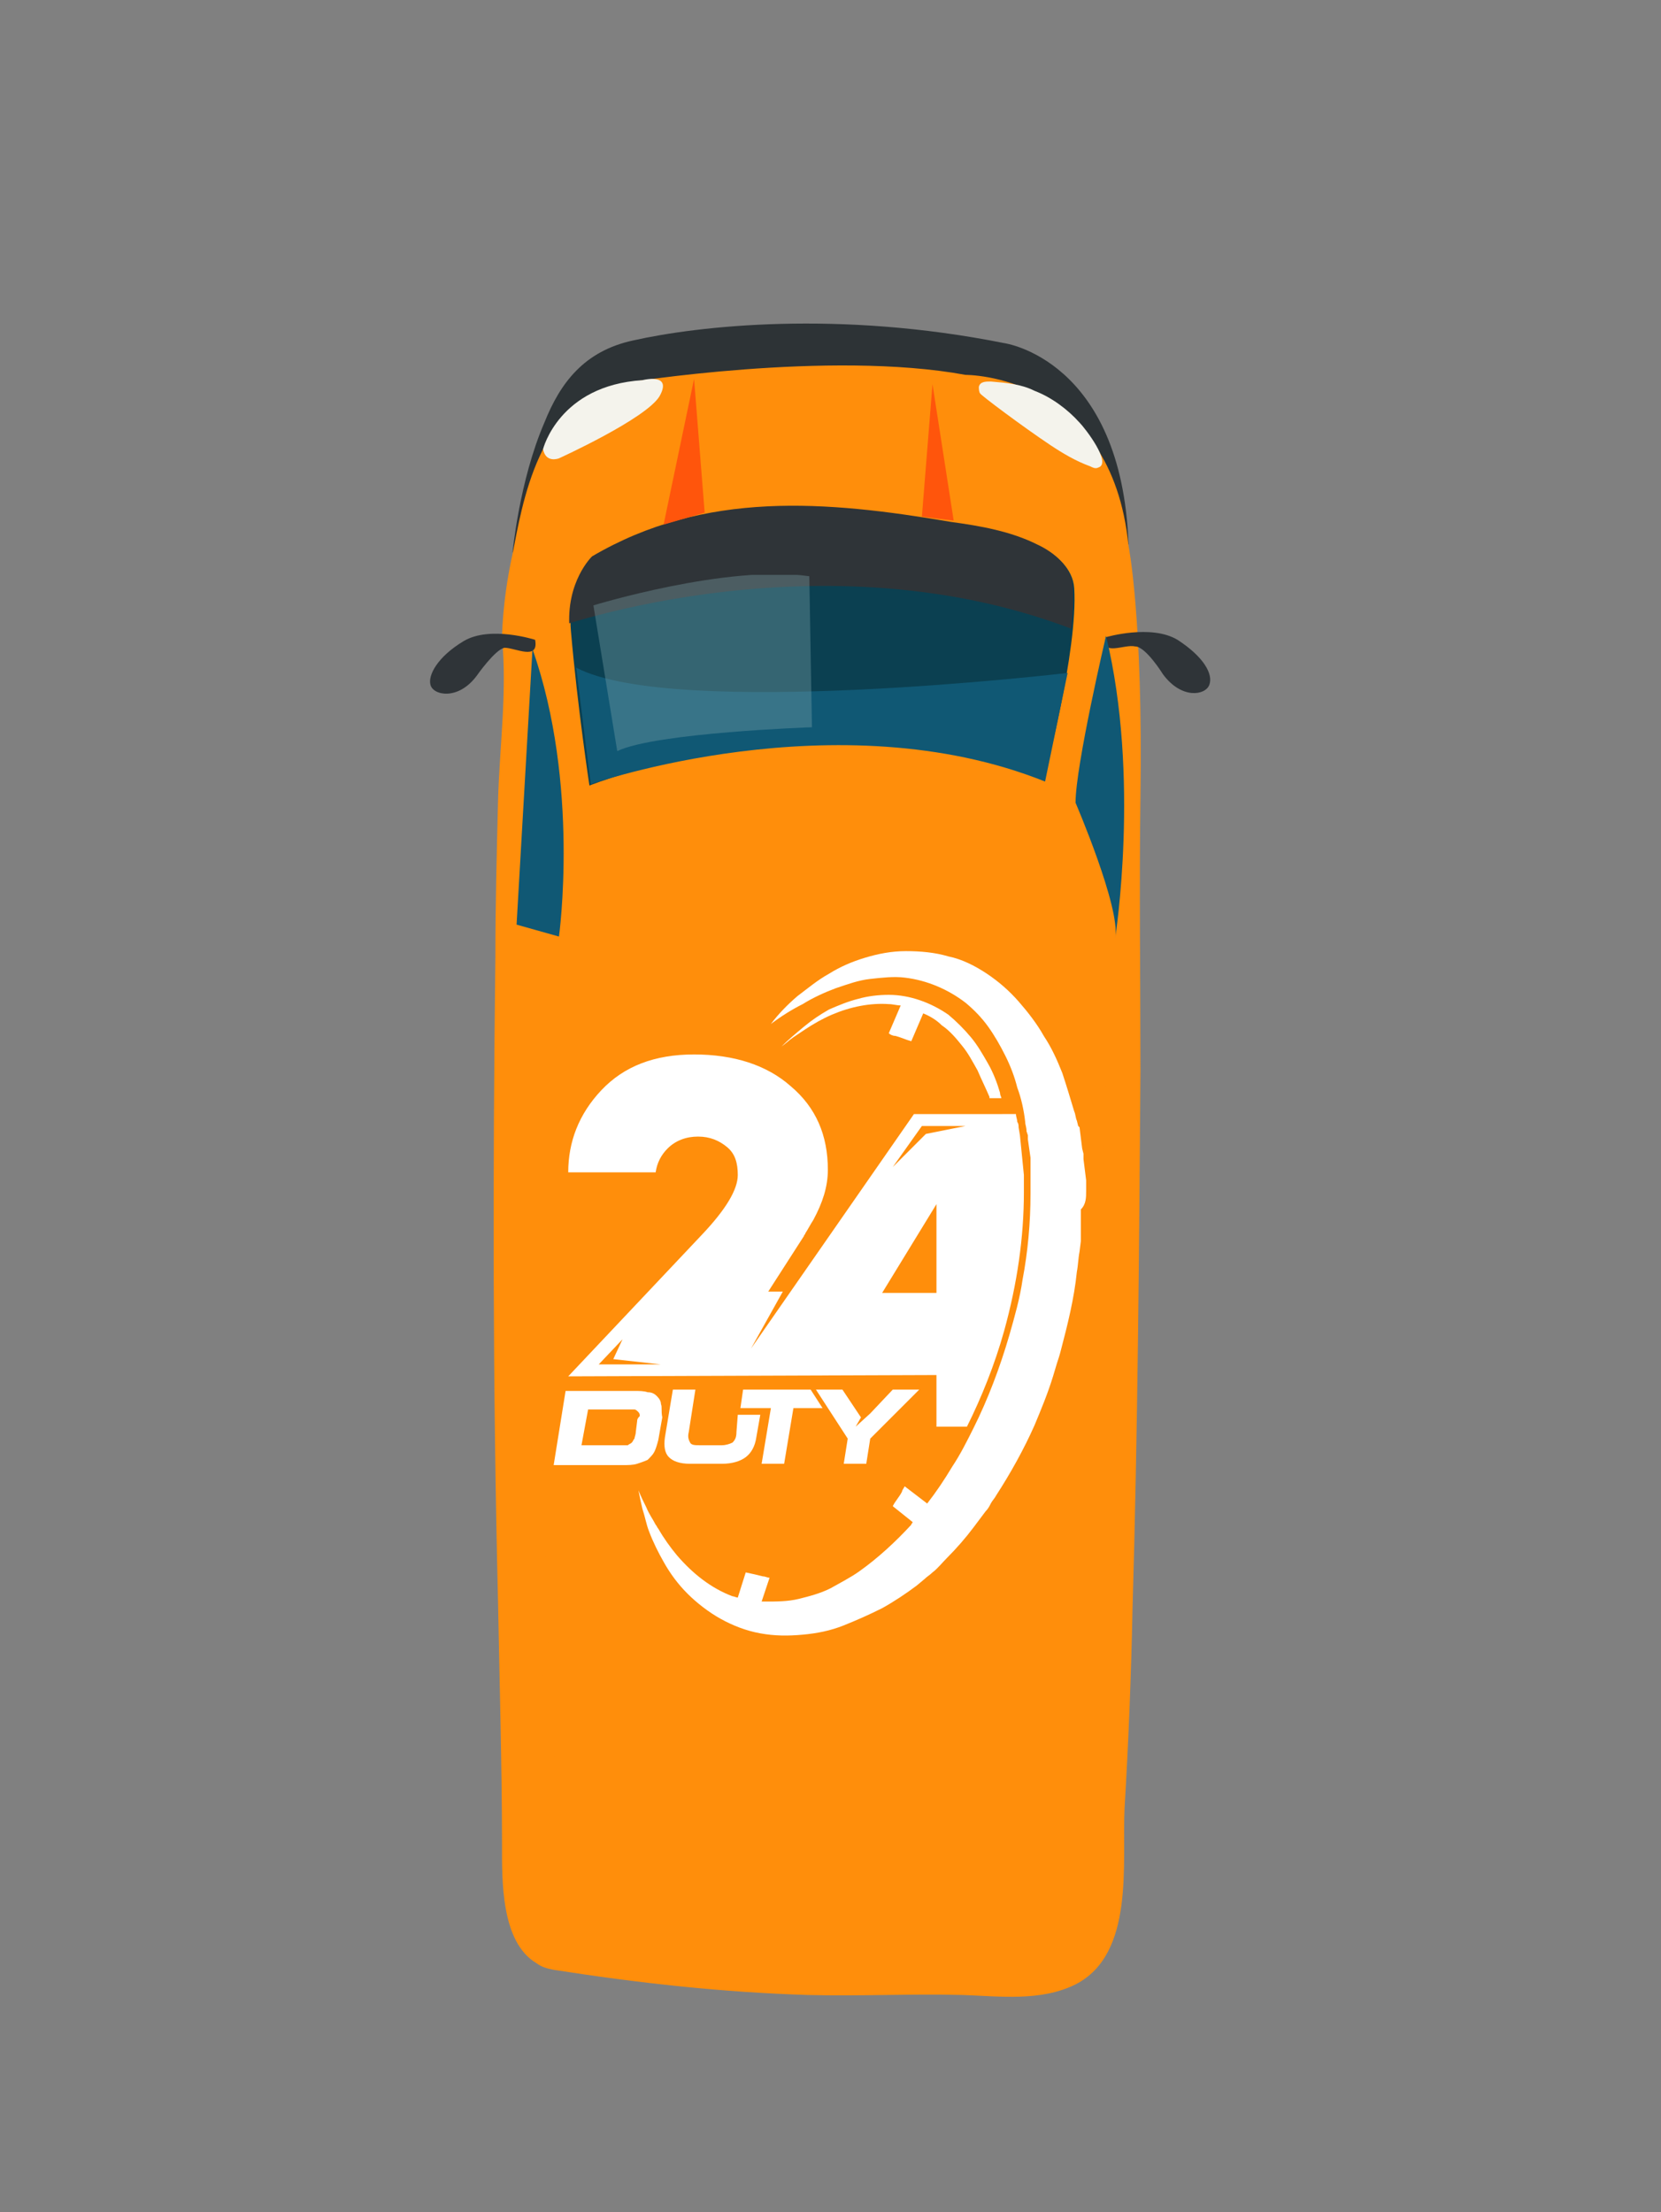 <?xml version="1.0" encoding="utf-8"?>
<!-- Generator: Adobe Illustrator 19.0.0, SVG Export Plug-In . SVG Version: 6.00 Build 0)  -->
<svg version="1.1" id="Lager_1" xmlns="http://www.w3.org/2000/svg" xmlns:xlink="http://www.w3.org/1999/xlink" x="0px" y="0px"
	 viewBox="0 0 125.4 167" style="enable-background:new 0 0 125.4 167;" xml:space="preserve">
<rect x="0" y="0" width="125.4" height="167" fill="#808080" stroke="none"/>
<style type="text/css">
	.st0{clip-path:url(#SVGID_2_);}
	.st1{clip-path:url(#SVGID_4_);fill:#105874;}
	.st2{clip-path:url(#SVGID_4_);fill:#2D3336;}
	.st3{clip-path:url(#SVGID_4_);fill:#FF8E0B;}
	.st4{clip-path:url(#SVGID_4_);fill:#2F3438;}
	.st5{clip-path:url(#SVGID_4_);fill:#0B4051;}
	.st6{clip-path:url(#SVGID_6_);fill:#2F3438;}
	.st7{opacity:0.36;clip-path:url(#SVGID_8_);}
	.st8{clip-path:url(#SVGID_10_);fill:#80A5AD;}
	.st9{clip-path:url(#SVGID_8_);fill:#F4F3EC;}
	.st10{clip-path:url(#SVGID_8_);fill:#FF550C;}
	.st11{fill-rule:evenodd;clip-rule:evenodd;fill:#FFFFFF;}
	.st12{fill:#FFFFFF;}
</style>
<g>
	<defs>
		<rect id="SVGID_1_" width="125.4" height="167"/>
	</defs>
	<clipPath id="SVGID_2_">
		<use xlink:href="#SVGID_1_"  style="overflow:visible;"/>
	</clipPath>
	<g class="st0">
		<defs>
			<rect id="SVGID_3_" width="125.4" height="167"/>
		</defs>
		<clipPath id="SVGID_4_">
			<use xlink:href="#SVGID_3_"  style="overflow:visible;"/>
		</clipPath>
		<path class="st1" d="M41.8,35.3c0,0,1.2-4.8,7.5-5.2c0,0,2.3-0.6,1.3,1.2c-1,1.7-7.6,4.7-7.6,4.7S41.9,36.4,41.8,35.3"/>
		<path class="st1" d="M74.7,31.1c-0.1-0.1-0.1-0.4-0.1-0.5c0.1-0.4,0.5-0.4,0.9-0.4c1.2,0.1,2.3,0.2,3.3,0.7
			c1.3,0.5,2.5,1.4,3.4,2.4c0.4,0.4,2.5,3.1,1.4,3.4c-0.2,0.1-0.4,0-0.6-0.1c-1.1-0.4-2.1-1-3-1.6C78,33.6,74.8,31.1,74.7,31.1"/>
		<path class="st2" d="M38.7,41.7c0,0,0.5-5.4,2.4-9.8c1.2-3,3-5.4,6.7-6.2c4.9-1.1,15.5-2.3,28,0.2c0,0,8.9,1.2,9.4,15.2L38.7,41.7
			z"/>
		<path class="st3" d="M40.5,148.2c-2.7-1.6-2.6-6.3-2.6-9c0-5.7-0.2-12.8-0.3-18.3c-0.4-16.2-0.4-32.4-0.2-48.6
			c0-3.9,0.1-7.9,0.2-11.8c0.1-4,0.7-8.3,0.3-12.3c0,0,0-2.8,0.8-6.4c0.7-3.5,1.9-11.8,8.5-12.9c0,0,15.4-2.5,25.7-0.6
			c0,0,11-0.1,12.3,12.9c0,0,1.1,5.4,0.9,19c-0.1,6.9,0,13.8,0,20.7c-0.1,13.5-0.2,27.1-0.6,40.6c-0.1,5-0.3,10-0.6,15
			c-0.2,4.1,0.8,11-3.7,13.3c-2.6,1.3-5.7,0.9-8.5,0.8c-3.9-0.1-7.8,0.1-11.7,0c-6.5-0.2-12.8-0.9-19.2-1.9
			C41.3,148.6,40.9,148.5,40.5,148.2"/>
		<path class="st4" d="M83.5,48.1c0,0,3.4-1,5.4,0.2c2,1.3,2.7,2.6,2.4,3.4c-0.3,0.8-2.1,1.1-3.5-0.8c0,0-1.3-2.1-2.1-2.1
			C84.9,48.6,83.1,49.6,83.5,48.1"/>
		<path class="st4" d="M40.4,48.3c0,0-3.4-1.1-5.4,0.1c-2,1.2-2.7,2.6-2.5,3.3c0.2,0.8,2.1,1.2,3.5-0.7c0,0,1.4-2,2.1-2.1
			C38.9,48.9,40.7,49.9,40.4,48.3"/>
		<path class="st5" d="M44.5,59.3c0,0,16.8-6.8,34.3-0.5c0,0,2.6-9.7,2.3-14.4c-0.1-1.5-1.4-2.6-2.7-3.2c-2-1-4.3-1.4-6.5-1.7
			c-9.4-1.6-18.6-2.4-27.1,2.6c0,0-2,1.9-1.7,5.5C43.6,53.4,44.5,59.3,44.5,59.3"/>
		<path class="st1" d="M39,69.8l3.2,0.9c0,0,1.6-11.5-2-21.7L39,69.8z"/>
		<polygon class="st3" points="38.9,72.8 42.2,73.6 41.2,104.5 38.5,103.6 		"/>
		<polygon class="st3" points="38.6,106.8 40.9,107 41.5,126.5 38.9,126.3 		"/>
		<path class="st3" d="M39,130l2.9,0.2c0,0,0.2,9.9-2.1,12.5L39,130z"/>
		<polygon class="st3" points="82.8,130.4 83.9,130.3 83.6,143.2 		"/>
		<polygon class="st3" points="83,106.9 84.8,107.4 84.3,127.1 82.8,126.9 		"/>
		<polygon class="st3" points="82.9,104.1 84.5,104.5 84.5,73.4 83.7,73.4 		"/>
		<path class="st1" d="M83.5,48c0,0-2.3,9.8-2.3,12.6c0,0,3.4,7.9,3,10.2C84.2,70.7,86.1,58.7,83.5,48"/>
		<path class="st1" d="M80.6,50.8c0,0-29.7,3.5-37.1-0.4l1.1,8.8c0,0,18.6-6.5,34.3-0.2L80.6,50.8z"/>
	</g>
	<g class="st0">
		<defs>
			<path id="SVGID_5_" d="M39.9,37L39,43.2l-0.1,8l2.7-3.7c0,0,21.4-7.8,41.1,0.7c4.3,1.9,0-11.8,0-11.8l-29.3-5.8L39.9,37z"/>
		</defs>
		<clipPath id="SVGID_6_">
			<use xlink:href="#SVGID_5_"  style="overflow:visible;"/>
		</clipPath>
		<path class="st6" d="M44.4,59.2c0,0,16.8-6.8,34.3-0.5c0,0,2.6-9.7,2.3-14.4c-0.1-1.5-1.4-2.6-2.7-3.2c-2-1-4.3-1.4-6.5-1.7
			c-9.4-1.6-18.6-2.4-27.1,2.6c0,0-2,1.9-1.7,5.5C43.5,53.2,44.4,59.2,44.4,59.2"/>
	</g>
	<g class="st0">
		<defs>
			<rect id="SVGID_7_" width="125.4" height="167"/>
		</defs>
		<clipPath id="SVGID_8_">
			<use xlink:href="#SVGID_7_"  style="overflow:visible;"/>
		</clipPath>
		<g class="st7">
			<g>
				<defs>
					<rect id="SVGID_9_" x="44.8" y="43.4" width="16.5" height="13.3"/>
				</defs>
				<clipPath id="SVGID_10_">
					<use xlink:href="#SVGID_9_"  style="overflow:visible;"/>
				</clipPath>
				<path class="st8" d="M44.8,45.7c0,0,10.1-3.1,16.3-2.2l0.2,11.4c0,0-11.8,0.4-14.7,1.8L44.8,45.7z"/>
			</g>
		</g>
		<path class="st9" d="M41,33.9c0,0,1.2-4.8,7.5-5.2c0,0,2.3-0.6,1.3,1.2c-1,1.7-7.6,4.7-7.6,4.7S41.2,35,41,33.9"/>
		<path class="st9" d="M74,29.7c-0.1-0.1-0.1-0.4-0.1-0.5c0.1-0.4,0.5-0.4,0.9-0.4c1.2,0.1,2.3,0.2,3.3,0.7c1.3,0.5,2.5,1.4,3.4,2.4
			c0.4,0.4,2.5,3.1,1.4,3.4c-0.2,0.1-0.4,0-0.6-0.1c-1.1-0.4-2.1-1-3-1.6C77.2,32.2,74,29.8,74,29.7"/>
		<polygon class="st10" points="50.1,39.6 53.2,38.7 52.4,28.6 		"/>
		<polygon class="st10" points="69.6,39 72,39.3 70.4,29 		"/>
	</g>
</g>
<g>
	<g>
		<path class="st11" d="M55.7,106.8h1.7l-0.3,1.7c-0.1,0.7-0.4,1.2-0.8,1.5c-0.4,0.3-1,0.5-1.8,0.5h-2.4c-0.8,0-1.3-0.2-1.6-0.5
			c-0.3-0.3-0.4-0.8-0.3-1.5l0.6-3.6h1.7l-0.5,3.2c-0.1,0.4,0,0.6,0.1,0.8c0.1,0.2,0.4,0.2,0.7,0.2h1.7c0.3,0,0.6-0.1,0.8-0.2
			c0.2-0.2,0.3-0.4,0.3-0.8L55.7,106.8z"/>
		<polygon class="st11" points="61.2,104.9 62.1,106.3 59.9,106.3 59.2,110.5 57.5,110.5 58.2,106.3 55.9,106.3 56.1,104.9 		"/>
		<polygon class="st11" points="69.4,104.9 65.7,108.6 65.4,110.5 63.7,110.5 64,108.6 61.6,104.9 63.6,104.9 65,107 64.6,107.7 
			65.7,106.7 67.4,104.9 		"/>
		<path class="st11" d="M49.9,106c0-0.2-0.1-0.4-0.3-0.6c-0.2-0.2-0.4-0.3-0.7-0.3c-0.3-0.1-0.6-0.1-1.1-0.1h-5.1l-0.9,5.6H47
			c0.4,0,0.8,0,1.1-0.1c0.3-0.1,0.6-0.2,0.8-0.3c0.2-0.2,0.4-0.4,0.5-0.6c0.1-0.2,0.2-0.5,0.3-0.9l0.3-1.7
			C49.9,106.5,50,106.2,49.9,106z M48.1,107.3l-0.1,0.8c0,0.2-0.1,0.4-0.1,0.5c-0.1,0.1-0.1,0.2-0.2,0.3c-0.1,0.1-0.2,0.1-0.3,0.2
			c-0.1,0-0.3,0-0.5,0h-3l0.5-2.7h3c0.2,0,0.3,0,0.5,0c0.1,0,0.2,0.1,0.3,0.2c0.1,0.1,0.1,0.2,0.1,0.3
			C48.2,107,48.1,107.1,48.1,107.3z"/>
	</g>
	<path class="st12" d="M77.3,89.4l0-0.7l-0.1-1l-0.1-1l-0.1-1l-0.1-0.6c0-0.1,0-0.3-0.1-0.4c0-0.2-0.1-0.4-0.1-0.6H69l-12.3,17.7
		l2.4-4.3H58l2.7-4.2c0-0.1,0.1-0.1,0.1-0.2c0.2-0.3,0.4-0.7,0.6-1l0,0c0.7-1.3,1.1-2.5,1.1-3.8c0-2.6-0.9-4.7-2.8-6.3
		c-1.8-1.6-4.3-2.4-7.3-2.4c-3,0-5.3,0.9-7,2.7c-1.7,1.8-2.5,3.9-2.5,6.2h6.6c0.1-0.7,0.4-1.3,0.9-1.8c0.6-0.6,1.4-0.9,2.3-0.9
		c0.9,0,1.6,0.3,2.2,0.8c0.6,0.5,0.8,1.2,0.8,2.1c0,1.1-0.9,2.6-2.7,4.5l-10.1,10.7l27.8-0.1v3.9H73c1.1-2.2,2.1-4.7,2.8-7.2
		c1-3.6,1.5-7.1,1.5-10.5C77.3,89.8,77.3,89.6,77.3,89.4z M45.2,103l1.8-1.9l-0.7,1.5l3.6,0.4H45.2z M70.7,97.6h-4.1l4.1-6.7V97.6z
		 M69.9,85.6l-2.5,2.5l2.2-3.1h3.3L69.9,85.6z"/>
	<g>
		<path class="st12" d="M82,89.9c0-0.3,0-0.5,0-0.8l-0.1-0.8l-0.1-0.8l0-0.4l-0.1-0.4l-0.1-0.8l-0.1-0.8L81.4,85l-0.1-0.4
			c-0.1-0.2-0.1-0.5-0.2-0.7c-0.3-1-0.6-2-0.9-2.9c-0.4-1-0.8-1.9-1.4-2.8c-0.5-0.9-1.2-1.8-1.9-2.6c-0.7-0.8-1.5-1.5-2.4-2.1
			c-0.9-0.6-1.9-1.1-2.9-1.3c-1-0.3-2.1-0.4-3.2-0.4c-1.1,0-2.1,0.2-3.1,0.5c-1,0.3-1.9,0.7-2.7,1.2c-0.9,0.5-1.6,1.1-2.4,1.7
			c-0.7,0.6-1.4,1.3-2,2.1c0.8-0.6,1.6-1.1,2.4-1.5c0.8-0.5,1.7-0.9,2.5-1.2c0.9-0.3,1.7-0.6,2.6-0.7c0.9-0.1,1.8-0.2,2.6-0.1
			c1.7,0.2,3.3,0.9,4.6,1.9c0.6,0.5,1.2,1.1,1.7,1.8c0.5,0.7,0.9,1.4,1.3,2.2c0.4,0.8,0.7,1.6,0.9,2.4c0.3,0.8,0.5,1.7,0.6,2.6
			c0,0.2,0.1,0.4,0.1,0.7l0.1,0.3l0,0.3l0.1,0.7l0.1,0.7l0,0.3l0,0.3l0,0.7l0,0.7c0,0.2,0,0.4,0,0.7c0,2.2-0.2,4.4-0.6,6.5
			c-0.2,1.4-0.6,2.8-1,4.2c-0.7,2.4-1.6,4.8-2.7,7c-0.5,1-1,2-1.6,2.9c-0.6,1-1.2,1.9-1.9,2.8l-1.7-1.3c-0.1,0.2-0.2,0.3-0.2,0.4
			c-0.2,0.4-0.5,0.7-0.7,1.1l1.5,1.2c0,0.1-0.1,0.1-0.1,0.2c-1.2,1.3-2.5,2.5-3.9,3.5c-0.7,0.5-1.5,0.9-2.2,1.3
			c-0.8,0.4-1.6,0.6-2.4,0.8c-0.8,0.2-1.7,0.2-2.5,0.2c-0.1,0-0.2,0-0.3,0l0.6-1.8c-0.2,0-0.3-0.1-0.5-0.1c-0.4-0.1-0.8-0.2-1.3-0.3
			l-0.6,1.9c-0.1,0-0.3-0.1-0.4-0.1c-1.6-0.6-3-1.7-4.2-3.1c-0.5-0.6-1-1.3-1.4-2c-0.1-0.1-0.1-0.2-0.2-0.3
			c-0.2-0.4-0.5-0.8-0.7-1.3c-0.2-0.4-0.4-0.8-0.6-1.3c0.1,0.5,0.2,1,0.3,1.4c0.2,0.6,0.3,1.2,0.5,1.7c0.3,0.8,0.7,1.6,1.1,2.3
			c0.5,0.9,1.1,1.7,1.8,2.4c0.7,0.7,1.6,1.4,2.5,1.9c0.9,0.5,1.9,0.9,3,1.1c1.1,0.2,2.1,0.2,3.2,0.1c1.1-0.1,2.1-0.3,3.1-0.7
			c1-0.4,1.9-0.8,2.9-1.3c0.9-0.5,1.8-1.1,2.6-1.7l0.6-0.5c0.2-0.2,0.4-0.3,0.6-0.5c0.4-0.3,0.7-0.7,1.1-1.1c0.7-0.7,1.4-1.5,2-2.3
			c0.3-0.4,0.6-0.8,0.9-1.2c0.2-0.2,0.3-0.4,0.4-0.6c0.1-0.2,0.3-0.4,0.4-0.6c1.1-1.7,2.1-3.5,2.9-5.3c0.5-1.2,1-2.4,1.4-3.7
			c0.1-0.3,0.2-0.7,0.3-1c0.1-0.3,0.2-0.6,0.3-1c0.5-1.9,1-3.9,1.2-5.9c0.1-0.5,0.1-1,0.2-1.5l0.1-0.8l0-0.4l0-0.4l0-0.8
			c0-0.3,0-0.5,0-0.8C82,90.9,82,90.4,82,89.9z"/>
		<path class="st12" d="M67.6,78.2c0.4,0.1,0.8,0.3,1.2,0.4l0.9-2.1c0.5,0.2,1,0.5,1.4,0.9c0.6,0.4,1.1,1,1.5,1.5
			c0.5,0.6,0.8,1.2,1.2,1.9c0.3,0.7,0.6,1.3,0.9,2c0,0,0,0.1,0,0.1h0.9c0-0.1-0.1-0.2-0.1-0.4c-0.2-0.7-0.5-1.5-0.9-2.2
			c-0.4-0.7-0.8-1.4-1.3-2c-0.5-0.6-1.1-1.2-1.7-1.7c-1.3-0.9-2.9-1.5-4.5-1.5c-0.8,0-1.6,0.1-2.3,0.3c-0.8,0.2-1.5,0.5-2.2,0.8
			c-0.7,0.4-1.3,0.8-1.9,1.3c-0.6,0.5-1.2,1-1.7,1.5c0.3-0.2,0.6-0.5,0.9-0.7c0.3-0.2,0.6-0.4,0.9-0.6c0.6-0.4,1.3-0.8,2-1.1
			c1.4-0.6,2.9-0.9,4.3-0.8c0.3,0,0.6,0.1,0.9,0.1l-0.9,2.1C67.2,78.1,67.4,78.2,67.6,78.2z"/>
	</g>
</g>
</svg>
